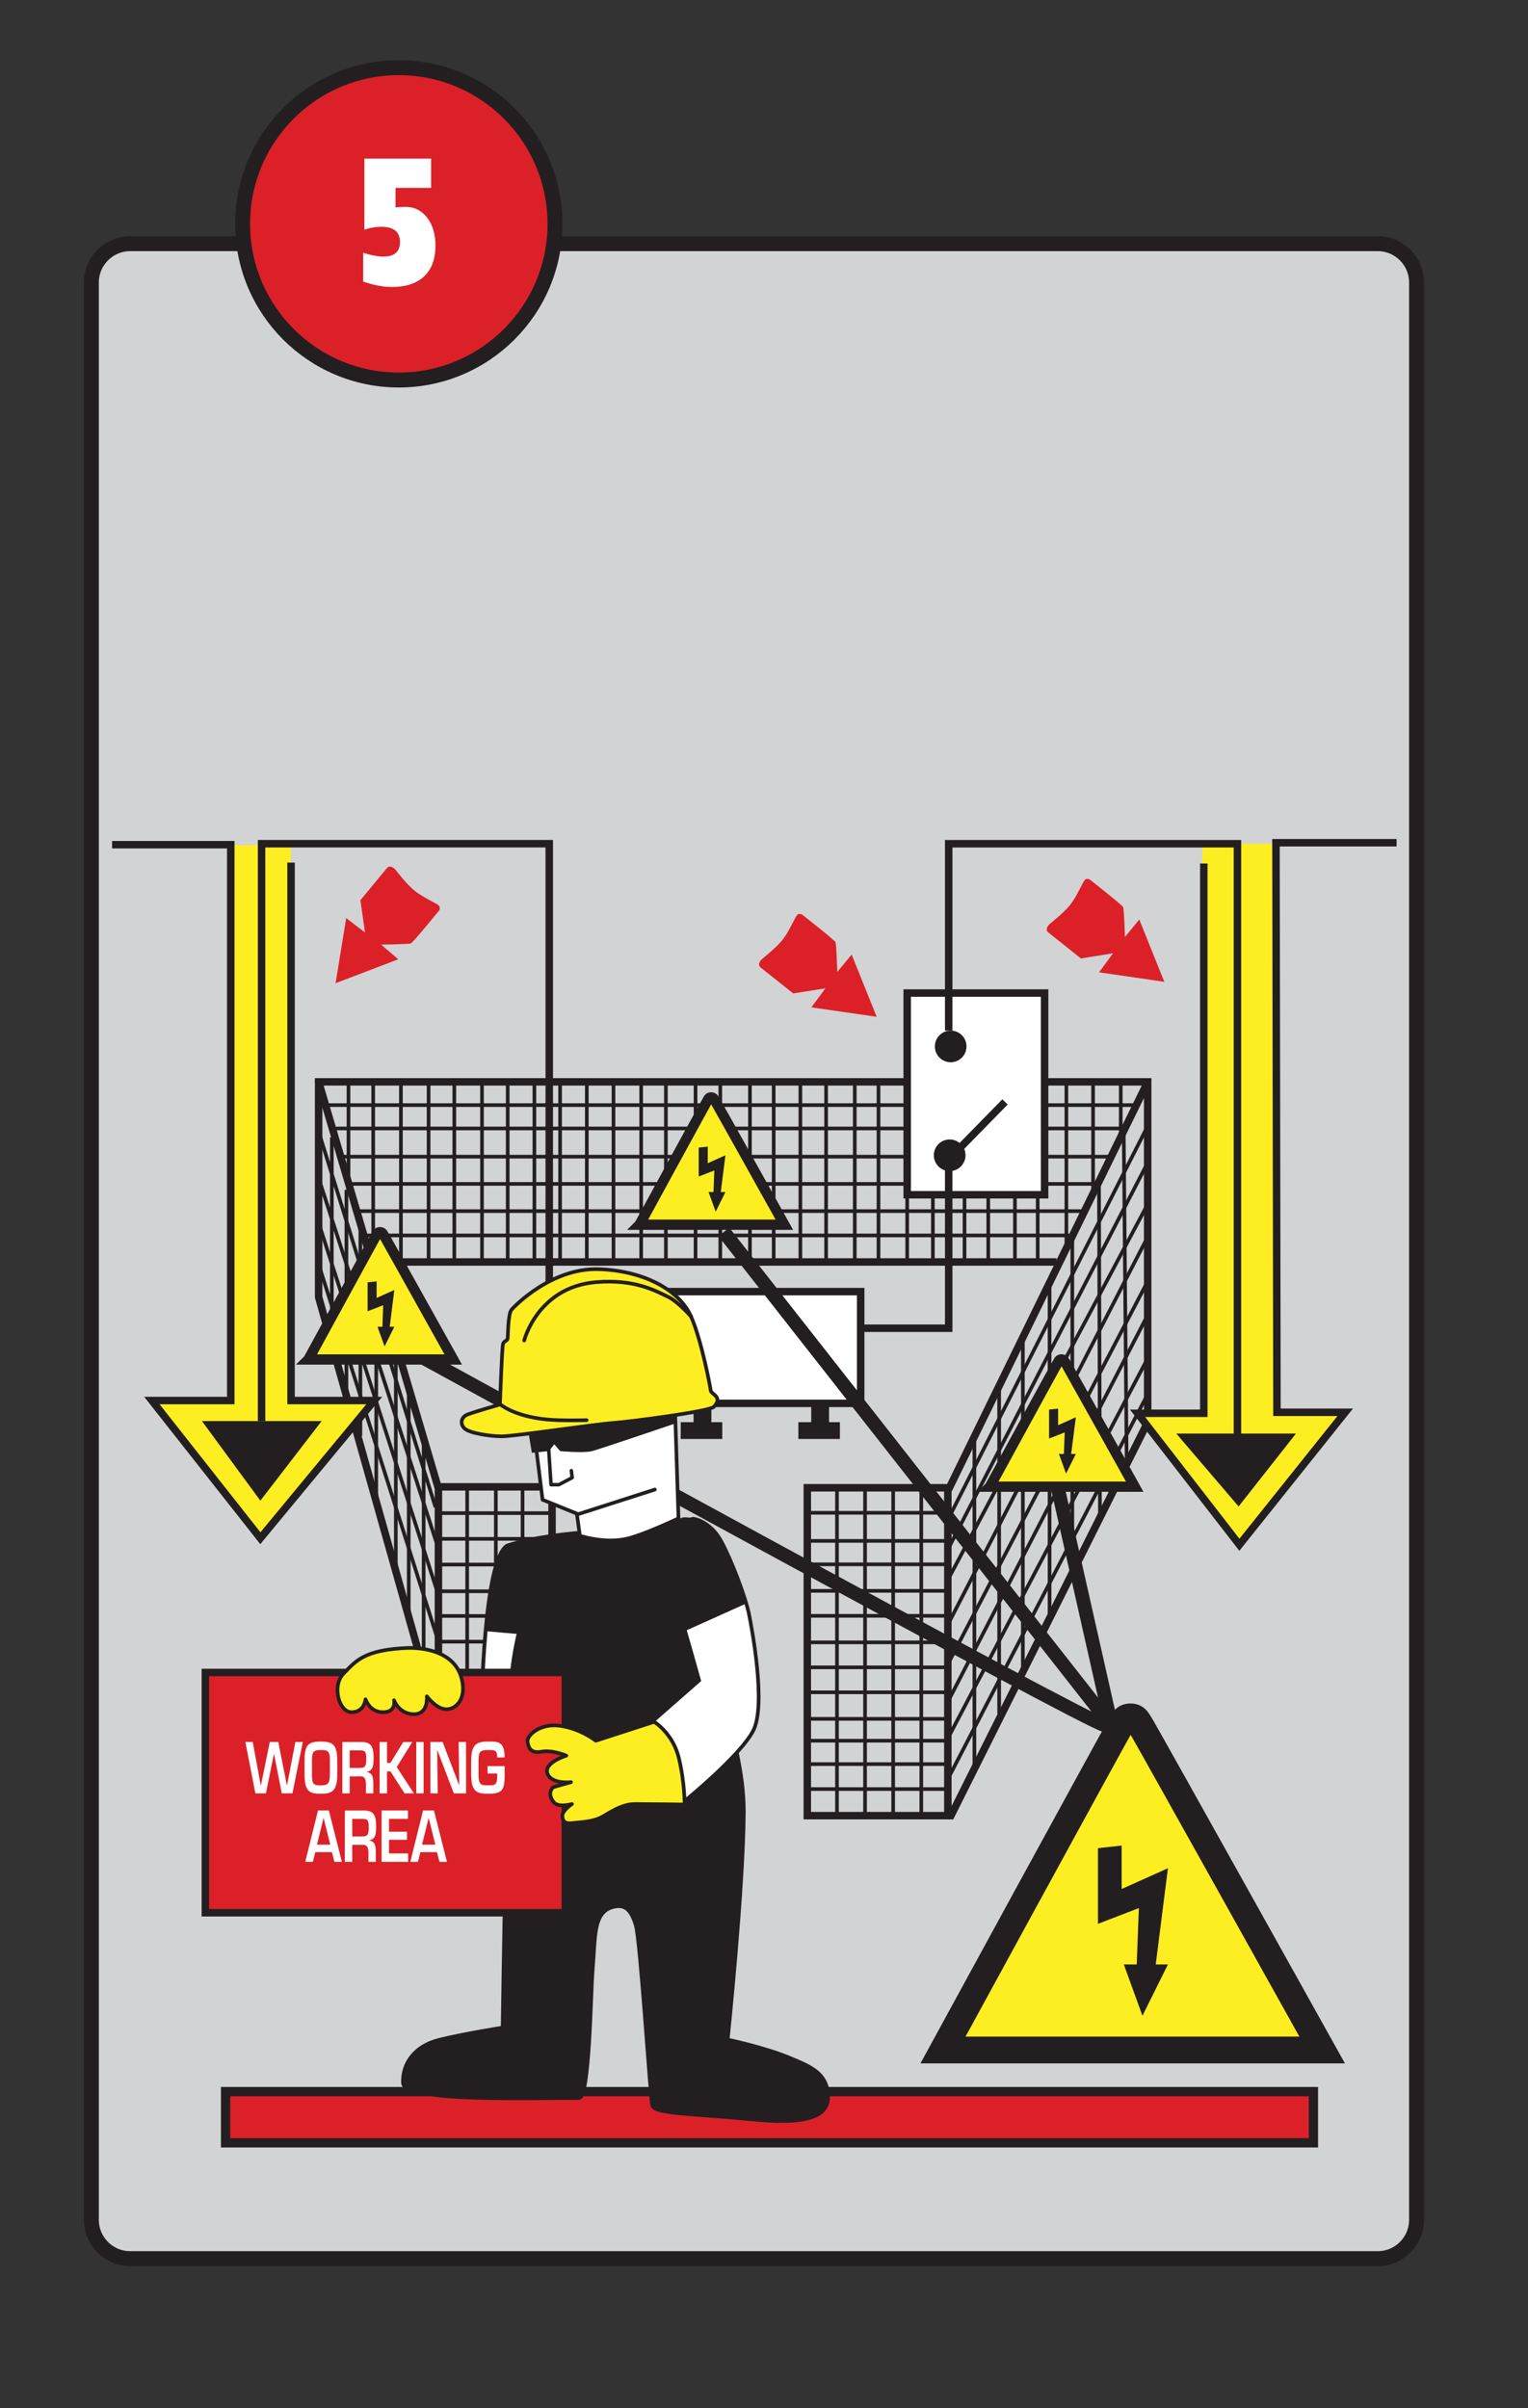 <?xml version="1.0" encoding="UTF-8" standalone="no"?><!DOCTYPE svg PUBLIC "-//W3C//DTD SVG 1.1//EN" "http://www.w3.org/Graphics/SVG/1.1/DTD/svg11.dtd"><svg width="100%" height="100%" viewBox="0 0 92 145" version="1.1" xmlns="http://www.w3.org/2000/svg" xmlns:xlink="http://www.w3.org/1999/xlink" xml:space="preserve" xmlns:serif="http://www.serif.com/" style="fill-rule:evenodd;clip-rule:evenodd;stroke-miterlimit:3.864;"><rect x="0" y="0" width="92" height="145" fill="#333333" stroke="none"/><rect id="Artboard1" x="0" y="0" width="92" height="145" style="fill:none;"/><path d="M5.501,17.011c-0,-1.291 1.045,-2.338 2.337,-2.338l75.114,-0c1.291,-0 2.338,1.047 2.338,2.338l-0,116.651c-0,1.291 -1.047,2.338 -2.338,2.338l-75.114,-0c-1.292,-0 -2.337,-1.047 -2.337,-2.338" style="fill:#d2d3d4;"/><path d="M5.501,17.011c-0,-1.291 1.045,-2.338 2.337,-2.338l75.114,-0c1.291,-0 2.338,1.047 2.338,2.338l-0,116.651c-0,1.291 -1.047,2.338 -2.338,2.338l-75.114,-0c-1.292,-0 -2.337,-1.047 -2.337,-2.338l-0,-116.651Z" style="fill:none;fill-rule:nonzero;stroke:#231f20;stroke-width:0.9px;"/><path d="M14.607,13.478c0,-5.195 4.21,-9.404 9.403,-9.404c5.196,-0 9.406,4.209 9.406,9.404c0,5.194 -4.21,9.404 -9.406,9.404c-5.193,-0 -9.403,-4.21 -9.403,-9.404" style="fill:#dc2028;"/><path d="M14.607,13.478c0,5.19 4.214,9.404 9.405,9.404c5.19,-0 9.404,-4.214 9.404,-9.404c0,-5.191 -4.214,-9.404 -9.404,-9.404c-5.191,-0 -9.405,4.213 -9.405,9.404Z" style="fill:none;stroke:#231f20;stroke-width:0.9px;"/><path d="M25.957,9.551l0,1.764l-2.143,-0l0,1.177c0.148,-0.024 0.359,-0.034 0.636,-0.034c0.495,-0 0.91,0.207 1.247,0.62c0.349,0.443 0.522,1.012 0.522,1.71c-0,0.893 -0.277,1.552 -0.832,1.981c-0.444,0.34 -1.034,0.51 -1.768,0.51c-0.561,-0 -1.143,-0.108 -1.753,-0.326l0,-1.731c0.5,0.153 0.899,0.229 1.199,0.229c0.679,-0 1.018,-0.289 1.018,-0.872c-0,-0.616 -0.374,-0.924 -1.124,-0.924c-0.322,-0 -0.66,0.058 -1.019,0.174l-0,-4.278" style="fill:#fff;"/><rect x="13.582" y="125.942" width="65.497" height="3.083" style="fill:#dc2028;"/><rect x="13.583" y="125.942" width="65.497" height="3.083" style="fill:none;stroke:#231f20;stroke-width:0.56px;"/><path d="M20.217,67.948l47.256,-0" style="fill:none;fill-rule:nonzero;stroke:#231f20;stroke-width:0.22px;"/><path d="M20.686,69.646l46.262,-0" style="fill:none;fill-rule:nonzero;stroke:#231f20;stroke-width:0.22px;"/><path d="M20.979,71.286l45.032,-0" style="fill:none;fill-rule:nonzero;stroke:#231f20;stroke-width:0.22px;"/><path d="M21.564,72.925l43.745,0" style="fill:none;fill-rule:nonzero;stroke:#231f20;stroke-width:0.22px;"/><path d="M21.915,74.389l42.455,-0" style="fill:none;fill-rule:nonzero;stroke:#231f20;stroke-width:0.22px;"/><path d="M19.691,66.542l48.78,-0" style="fill:none;fill-rule:nonzero;stroke:#231f20;stroke-width:0.22px;"/><path d="M19.153,65.028l7.245,24.6l0,14.087l-7.213,-25.608l-0,-12.965l49.916,-0l-0,20.494l-11.845,23.689l-8.649,-0l0,-19.742l8.554,0l11.94,-24.441" style="fill:none;fill-rule:nonzero;stroke:#231f20;stroke-width:0.45px;"/><path d="M57.069,89.677l-0,19.458" style="fill:none;fill-rule:nonzero;stroke:#231f20;stroke-width:0.45px;"/><path d="M55.47,89.677l-0,19.672" style="fill:none;fill-rule:nonzero;stroke:#231f20;stroke-width:0.22px;"/><path d="M53.777,89.677l0,19.458" style="fill:none;fill-rule:nonzero;stroke:#231f20;stroke-width:0.22px;"/><path d="M52.085,89.583l0,19.646" style="fill:none;fill-rule:nonzero;stroke:#231f20;stroke-width:0.22px;"/><path d="M50.394,89.583l-0,19.742" style="fill:none;fill-rule:nonzero;stroke:#231f20;stroke-width:0.22px;"/><path d="M48.607,107.725l8.366,0" style="fill:none;fill-rule:nonzero;stroke:#231f20;stroke-width:0.22px;"/><path d="M48.607,106.222l8.366,-0" style="fill:none;fill-rule:nonzero;stroke:#231f20;stroke-width:0.22px;"/><path d="M48.607,104.813l8.366,-0" style="fill:none;fill-rule:nonzero;stroke:#231f20;stroke-width:0.22px;"/><path d="M48.607,103.497l8.366,-0" style="fill:none;fill-rule:nonzero;stroke:#231f20;stroke-width:0.22px;"/><path d="M48.607,101.898l8.366,0" style="fill:none;fill-rule:nonzero;stroke:#231f20;stroke-width:0.22px;"/><path d="M48.607,100.395l8.366,-0" style="fill:none;fill-rule:nonzero;stroke:#231f20;stroke-width:0.22px;"/><path d="M48.607,97.293l8.366,-0" style="fill:none;fill-rule:nonzero;stroke:#231f20;stroke-width:0.22px;"/><path d="M48.607,98.891l8.366,0" style="fill:none;fill-rule:nonzero;stroke:#231f20;stroke-width:0.22px;"/><path d="M48.607,95.789l8.366,-0" style="fill:none;fill-rule:nonzero;stroke:#231f20;stroke-width:0.22px;"/><path d="M48.607,94.192l8.366,-0" style="fill:none;fill-rule:nonzero;stroke:#231f20;stroke-width:0.22px;"/><path d="M48.607,92.782l8.366,-0" style="fill:none;fill-rule:nonzero;stroke:#231f20;stroke-width:0.22px;"/><path d="M48.607,91.089l8.366,0" style="fill:none;fill-rule:nonzero;stroke:#231f20;stroke-width:0.22px;"/><path d="M26.397,89.527l6.842,0l-0,14.085l-6.822,0" style="fill:none;fill-rule:nonzero;stroke:#231f20;stroke-width:0.45px;"/><path d="M31.462,89.562l-0,14.169" style="fill:none;fill-rule:nonzero;stroke:#231f20;stroke-width:0.22px;"/><path d="M29.854,89.503l-0,14.169" style="fill:none;fill-rule:nonzero;stroke:#231f20;stroke-width:0.22px;"/><path d="M28.128,89.503l-0,14.048" style="fill:none;fill-rule:nonzero;stroke:#231f20;stroke-width:0.22px;"/><path d="M26.579,98.849l6.608,0" style="fill:none;fill-rule:nonzero;stroke:#231f20;stroke-width:0.22px;"/><path d="M26.52,97.301l6.667,-0" style="fill:none;fill-rule:nonzero;stroke:#231f20;stroke-width:0.22px;"/><path d="M26.52,95.814l6.667,0" style="fill:none;fill-rule:nonzero;stroke:#231f20;stroke-width:0.22px;"/><path d="M26.52,94.205l6.609,0" style="fill:none;fill-rule:nonzero;stroke:#231f20;stroke-width:0.22px;"/><path d="M26.399,92.658l6.729,-0" style="fill:none;fill-rule:nonzero;stroke:#231f20;stroke-width:0.22px;"/><path d="M26.52,91.108l6.667,-0" style="fill:none;fill-rule:nonzero;stroke:#231f20;stroke-width:0.22px;"/><path d="M58.668,86.703l0,19.885" style="fill:none;fill-rule:nonzero;stroke:#231f20;stroke-width:0.22px;"/><path d="M60.158,83.429l0,19.766" style="fill:none;fill-rule:nonzero;stroke:#231f20;stroke-width:0.22px;"/><path d="M61.586,80.332l0,20.302" style="fill:none;fill-rule:nonzero;stroke:#231f20;stroke-width:0.22px;"/><path d="M63.194,77.238l-0,20.123" style="fill:none;fill-rule:nonzero;stroke:#231f20;stroke-width:0.22px;"/><path d="M64.563,74.439l-0,20.063" style="fill:none;fill-rule:nonzero;stroke:#231f20;stroke-width:0.22px;"/><path d="M66.17,71.402l0.059,20.184" style="fill:none;fill-rule:nonzero;stroke:#231f20;stroke-width:0.22px;"/><path d="M67.659,68.129l0.179,20.123" style="fill:none;fill-rule:nonzero;stroke:#231f20;stroke-width:0.22px;"/><path d="M56.946,107.357l12.082,-23.274" style="fill:none;fill-rule:nonzero;stroke:#231f20;stroke-width:0.22px;"/><path d="M57.062,104.683l12.084,-22.982" style="fill:none;fill-rule:nonzero;stroke:#231f20;stroke-width:0.22px;"/><path d="M57.062,102.481l11.905,-23.042" style="fill:none;fill-rule:nonzero;stroke:#231f20;stroke-width:0.22px;"/><path d="M57.001,100.336l12.085,-23.158" style="fill:none;fill-rule:nonzero;stroke:#231f20;stroke-width:0.22px;"/><path d="M57.062,97.837l11.905,-23.099" style="fill:none;fill-rule:nonzero;stroke:#231f20;stroke-width:0.22px;"/><path d="M57.241,91.169l11.845,-23.338" style="fill:none;fill-rule:nonzero;stroke:#231f20;stroke-width:0.22px;"/><path d="M57.001,93.43l12.026,-23.279" style="fill:none;fill-rule:nonzero;stroke:#231f20;stroke-width:0.22px;"/><path d="M57.18,94.919l11.907,-22.386" style="fill:none;fill-rule:nonzero;stroke:#231f20;stroke-width:0.22px;"/><path d="M19.256,68.368l6.964,22.385" style="fill:none;fill-rule:nonzero;stroke:#231f20;stroke-width:0.22px;"/><path d="M19.316,71.343l6.966,21.552" style="fill:none;fill-rule:nonzero;stroke:#231f20;stroke-width:0.22px;"/><path d="M19.198,73.666l7.142,22.206" style="fill:none;fill-rule:nonzero;stroke:#231f20;stroke-width:0.22px;"/><path d="M19.198,76.166l7.142,22.503" style="fill:none;fill-rule:nonzero;stroke:#231f20;stroke-width:0.22px;"/><path d="M22.59,75.987l41.02,0" style="fill:none;fill-rule:nonzero;stroke:#231f20;stroke-width:0.45px;"/><path d="M20.983,65.211l-0,5.895" style="fill:none;fill-rule:nonzero;stroke:#231f20;stroke-width:0.22px;"/><path d="M22.47,65.092l-0,10.836" style="fill:none;fill-rule:nonzero;stroke:#231f20;stroke-width:0.22px;"/><path d="M24.139,65.211l0,10.718" style="fill:none;fill-rule:nonzero;stroke:#231f20;stroke-width:0.22px;"/><path d="M25.806,65.211l0,10.658" style="fill:none;fill-rule:nonzero;stroke:#231f20;stroke-width:0.22px;"/><path d="M27.354,65.269l0,10.718" style="fill:none;fill-rule:nonzero;stroke:#231f20;stroke-width:0.22px;"/><path d="M29.021,65.151l0,10.835" style="fill:none;fill-rule:nonzero;stroke:#231f20;stroke-width:0.22px;"/><path d="M30.568,65.269l-0,10.599" style="fill:none;fill-rule:nonzero;stroke:#231f20;stroke-width:0.22px;"/><path d="M32.176,65.092l-0,10.954" style="fill:none;fill-rule:nonzero;stroke:#231f20;stroke-width:0.22px;"/><path d="M33.723,65.269l0,10.776" style="fill:none;fill-rule:nonzero;stroke:#231f20;stroke-width:0.22px;"/><path d="M35.332,65.151l-0,10.717" style="fill:none;fill-rule:nonzero;stroke:#231f20;stroke-width:0.22px;"/><path d="M36.938,65.211l0,10.658" style="fill:none;fill-rule:nonzero;stroke:#231f20;stroke-width:0.22px;"/><path d="M38.605,65.211l0,10.896" style="fill:none;fill-rule:nonzero;stroke:#231f20;stroke-width:0.22px;"/><path d="M40.093,65.151l0,10.658" style="fill:none;fill-rule:nonzero;stroke:#231f20;stroke-width:0.22px;"/><path d="M41.879,65.151l0,10.776" style="fill:none;fill-rule:nonzero;stroke:#231f20;stroke-width:0.22px;"/><path d="M43.368,65.151l0,10.835" style="fill:none;fill-rule:nonzero;stroke:#231f20;stroke-width:0.22px;"/><path d="M45.154,65.033l0,10.778" style="fill:none;fill-rule:nonzero;stroke:#231f20;stroke-width:0.22px;"/><path d="M46.583,65.092l0,10.719" style="fill:none;fill-rule:nonzero;stroke:#231f20;stroke-width:0.22px;"/><path d="M48.19,65.269l-0,10.658" style="fill:none;fill-rule:nonzero;stroke:#231f20;stroke-width:0.22px;"/><path d="M49.739,65.152l0,10.776" style="fill:none;fill-rule:nonzero;stroke:#231f20;stroke-width:0.22px;"/><path d="M51.465,64.972l-0,11.073" style="fill:none;fill-rule:nonzero;stroke:#231f20;stroke-width:0.22px;"/><path d="M52.894,65.152l-0,10.835" style="fill:none;fill-rule:nonzero;stroke:#231f20;stroke-width:0.22px;"/><path d="M54.621,65.092l-0,10.896" style="fill:none;fill-rule:nonzero;stroke:#231f20;stroke-width:0.22px;"/><path d="M56.168,71.7l0,4.287" style="fill:none;fill-rule:nonzero;stroke:#231f20;stroke-width:0.22px;"/><path d="M58.073,71.939l0,4.108" style="fill:none;fill-rule:nonzero;stroke:#231f20;stroke-width:0.22px;"/><path d="M59.502,71.7l-0,4.287" style="fill:none;fill-rule:nonzero;stroke:#231f20;stroke-width:0.22px;"/><path d="M61.109,71.759l0,4.347" style="fill:none;fill-rule:nonzero;stroke:#231f20;stroke-width:0.22px;"/><path d="M62.479,71.82l-0,4.049" style="fill:none;fill-rule:nonzero;stroke:#231f20;stroke-width:0.22px;"/><path d="M64.206,65.152l-0,9.94" style="fill:none;fill-rule:nonzero;stroke:#231f20;stroke-width:0.22px;"/><path d="M65.813,65.092l0,6.489" style="fill:none;fill-rule:nonzero;stroke:#231f20;stroke-width:0.22px;"/><path d="M67.48,65.152l-0,3.156" style="fill:none;fill-rule:nonzero;stroke:#231f20;stroke-width:0.22px;"/><rect x="54.62" y="59.794" width="8.275" height="12.145" style="fill:#fff;"/><rect x="54.621" y="59.794" width="8.275" height="12.145" style="fill:none;stroke:#231f20;stroke-width:0.45px;"/><rect x="38.961" y="77.772" width="12.859" height="6.728" style="fill:#fff;"/><rect x="38.962" y="77.772" width="12.859" height="6.728" style="fill:none;stroke:#231f20;stroke-width:0.45px;"/><path d="M56.287,63.008c0,-0.526 0.426,-0.954 0.955,-0.954c0.525,0 0.951,0.428 0.951,0.954c-0,0.525 -0.426,0.953 -0.951,0.953c-0.529,-0 -0.955,-0.428 -0.955,-0.953" style="fill:#231f20;"/><path d="M60.512,66.348l-2.739,2.798" style="fill:none;fill-rule:nonzero;stroke:#231f20;stroke-width:0.45px;"/><rect x="48.844" y="84.679" width="1.073" height="1.072" style="fill:#231f20;"/><rect x="48.07" y="85.633" width="2.5" height="1.011" style="fill:#231f20;"/><rect x="41.759" y="84.679" width="1.072" height="1.072" style="fill:#231f20;"/><rect x="40.986" y="85.633" width="2.501" height="1.011" style="fill:#231f20;"/><path d="M20.857,71.637l0,12.272" style="fill:none;fill-rule:nonzero;stroke:#231f20;stroke-width:0.22px;"/><path d="M19.98,68.484l-0,12.273" style="fill:none;fill-rule:nonzero;stroke:#231f20;stroke-width:0.22px;"/><path d="M21.698,73.752l-0,12.713" style="fill:none;fill-rule:nonzero;stroke:#231f20;stroke-width:0.22px;"/><path d="M22.653,76.965l0,13.43" style="fill:none;fill-rule:nonzero;stroke:#231f20;stroke-width:0.22px;"/><path d="M23.832,81.077l0,13.429" style="fill:none;fill-rule:nonzero;stroke:#231f20;stroke-width:0.22px;"/><path d="M24.61,83.83l0,13.428" style="fill:none;fill-rule:nonzero;stroke:#231f20;stroke-width:0.22px;"/><path d="M25.508,86.804l0,13.429" style="fill:none;fill-rule:nonzero;stroke:#231f20;stroke-width:0.22px;"/><path d="M56.226,69.563c0,-0.527 0.427,-0.954 0.953,-0.954c0.526,0 0.953,0.427 0.953,0.954c-0,0.525 -0.427,0.952 -0.953,0.952c-0.526,0 -0.953,-0.427 -0.953,-0.952" style="fill:#231f20;"/><path d="M57.121,70.272l-0,9.704l-5.36,0" style="fill:none;fill-rule:nonzero;stroke:#231f20;stroke-width:0.45px;"/><rect x="13.696" y="50.891" width="3.812" height="33.94" style="fill:#fcee21;"/><path d="M9.14,84.259l13.333,-0l-6.883,8.449" style="fill:#fcee21;"/><path d="M15.749,85.566l0,-34.764l17.321,-0l0,29.174l5.908,0" style="fill:none;fill-rule:nonzero;stroke:#231f20;stroke-width:0.45px;"/><path d="M12.161,85.568l7.203,0l-3.688,4.791" style="fill:#231f20;"/><path d="M17.525,51.939l0,32.39l5.009,-0l-6.858,8.291l-6.532,-8.291l4.75,-0l0,-33.468l-7.146,0" style="fill:none;fill-rule:nonzero;stroke:#231f20;stroke-width:0.45px;"/><path d="M68.389,84.955l4.006,0.087l0,-34.238l4.442,-0l-0,34.062l4.093,0l-6.441,8.189" style="fill:#fcee21;"/><path d="M57.121,62.055l-0,-11.251l17.385,-0l0,35.721" style="fill:none;fill-rule:nonzero;stroke:#231f20;stroke-width:0.45px;"/><path d="M70.824,86.319l7.205,-0l-3.453,4.389" style="fill:#231f20;"/><path d="M72.48,51.993l-0,33.104l-3.99,-0l6.132,7.917l6.373,-7.977l-4.11,-0l-0.06,-34.294l7.263,-0" style="fill:none;fill-rule:nonzero;stroke:#231f20;stroke-width:0.45px;"/><path d="M56.777,123.436c0,0 10.404,-19.075 10.594,-19.363c0.253,-0.397 0.276,-0.697 0.696,-0.697c0.373,-0 0.429,0.226 0.777,0.805c0.349,0.58 10.763,19.255 10.763,19.255" style="fill:#fcee21;"/><path d="M56.777,123.436c0,0 10.404,-19.075 10.594,-19.363c0.253,-0.397 0.276,-0.697 0.696,-0.697c0.373,-0 0.429,0.226 0.777,0.805c0.349,0.58 10.763,19.255 10.763,19.255l-22.83,0Z" style="fill:none;fill-rule:nonzero;stroke:#231f20;stroke-width:1.61px;"/><path d="M66.108,111.282l1.426,-0.154l-0,2.615l2.786,-1.252l-0.734,5.793l0.734,-0l-1.533,3.09l-1.123,-3.09l0.777,-0l0.129,-3.393l-2.462,0.949" style="fill:#231f20;"/><path d="M67.19,105.108l-3.643,-16.15" style="fill:none;fill-rule:nonzero;stroke:#231f20;stroke-width:0.83px;"/><path d="M67.018,104.042l-23.435,-29.864" style="fill:none;fill-rule:nonzero;stroke:#231f20;stroke-width:0.83px;"/><path d="M66.503,103.87c-0.724,0 -41.168,-22.196 -41.168,-22.196" style="fill:none;fill-rule:nonzero;stroke:#231f20;stroke-width:0.83px;"/><path d="M39.081,92.104c0,0 -5.23,7.846 -5.551,9.403c-0.319,1.56 0.355,4.948 0.355,4.948l-3.344,0.73c0,0 -1.671,-1.922 -1.601,-3.279c0.069,-1.355 0.17,-9.921 1.588,-10.837c3.031,-1.002 8.553,-0.965 8.553,-0.965" style="fill:#fff;"/><clipPath id="_clip1"><path d="M39.008,92.099c-0.671,0 -5.654,0.031 -8.48,0.967c-1.414,0.918 -1.521,9.483 -1.589,10.843c-0.069,1.353 1.603,3.275 1.603,3.275l3.343,-0.728c0,-0 -0.674,-3.391 -0.356,-4.948c0.319,-1.558 5.554,-9.409 5.554,-9.409l-0.075,0Z" clip-rule="nonzero"/></clipPath><g clip-path="url(#_clip1)"><path d="M34.894,92.349c-0,0 1.597,0.551 2.999,0.151c1.402,-0.401 3.698,-1.553 3.698,-1.553l2.698,0.551l1.753,4.551l-5.103,2.296l-2.245,-0.9l-4.101,1.002l-2.747,-0l-3.4,-0.3l1.147,-5.647l2.303,-0.55" style="fill:#231f20;"/></g><path d="M39.081,92.104c0,0 -5.23,7.846 -5.551,9.403c-0.319,1.56 0.355,4.948 0.355,4.948l-3.344,0.73c0,0 -1.671,-1.922 -1.601,-3.279c0.069,-1.355 0.17,-9.921 1.588,-10.837c3.031,-1.002 8.553,-0.965 8.553,-0.965Z" style="fill:none;fill-rule:nonzero;stroke:#231f20;stroke-width:0.23px;"/><path d="M40.652,85.166l0.224,7.035l-2.626,6.589l-4.02,1.172l-1.786,-2.232l0.948,-4.58l1.508,-0.782l-0.168,-1.229l-2.065,-0.836l-0.838,-6.757" style="fill:#fff;"/><clipPath id="_clip2"><path d="M32.662,90.3l2.068,0.836l0.167,1.229l-1.506,0.784l-0.949,4.581l1.785,2.235l4.02,-1.178l2.629,-6.587l-0.228,-7.037l-8.822,-1.618l0.836,6.755Z" clip-rule="nonzero"/></clipPath><g clip-path="url(#_clip2)"><path d="M34.894,92.349c-0,0 1.597,0.551 2.999,0.151c1.402,-0.401 3.698,-1.553 3.698,-1.553l2.698,0.551l1.753,4.551l-5.103,2.296l-2.245,-0.9l-4.101,1.002l-2.747,-0l-3.4,-0.3l1.147,-5.647l2.303,-0.55" style="fill:#231f20;"/></g><path d="M40.652,85.166l0.224,7.035l-2.626,6.589l-4.02,1.172l-1.786,-2.232l0.948,-4.58l1.508,-0.782l-0.168,-1.229l-2.065,-0.836l-0.838,-6.757l8.823,1.62Z" style="fill:none;fill-rule:nonzero;stroke:#231f20;stroke-width:0.22px;stroke-linecap:round;stroke-linejoin:round;"/><path d="M32.833,92.591l1.722,-0.094c-1.362,1.599 -1.921,5.491 1.851,4.953c1.76,-0.253 2.378,-1.3 2.949,-2.758c0.662,-1.69 0.923,-2.244 1.297,-2.766c0.244,-0.344 0.344,-0.71 1.447,-0.215c0.017,0.008 -0.992,2.289 -1.105,3.318c-0.112,1.03 0.257,2.113 0.596,2.686c0.338,0.569 3.235,6.748 3.195,11.438c-0.036,4.691 -0.973,13.66 -0.973,13.66c-0,0 2.176,0.452 3.677,1.073c1.313,0.543 2.271,0.92 2.367,2.237c0.082,1.132 -0.837,1.859 -4.512,1.496c-3.673,-0.363 -5.957,-0.326 -6.073,-0.85c-0.119,-0.528 -0.714,-9.916 -0.99,-10.843c-0.277,-0.928 -0.64,-1.228 -1.224,-1.131c-1.369,0.229 -1.196,1.757 -1.375,3.819c-0.11,1.257 -0.18,7.711 -0.808,7.711c-2.964,-0 -10.572,0.254 -10.611,-0.915c-0.039,-1.172 0.712,-2.221 2.172,-2.583c1.462,-0.365 3.829,-0.74 3.829,-0.74c0,0 0.265,-19.283 0.604,-21.8c0.338,-2.516 1.072,-4.354 1.41,-5.384c0.34,-1.031 0.555,-2.312 0.555,-2.312Z" style="fill:#231f20;stroke:#231f20;stroke-width:0.22px;"/><path d="M42.98,84.709c-0.265,0.274 -5.032,0.899 -6.046,0.969c-1.018,0.069 -5.979,0.807 -6.714,0.807c-0.737,-0 -1.947,-0.195 -2.242,-0.467c-0.295,-0.271 -0.234,-0.689 0.186,-0.852c0.418,-0.162 1.938,-0.597 1.938,-0.597c0,0 0.118,-3.451 0.187,-3.652c0.07,-0.202 0.256,-0.155 0.279,-0.341c0.024,-0.187 0.015,-1.448 0.225,-1.706c0.209,-0.256 2.474,-2.566 5.31,-2.448c2.838,0.115 4.837,1.355 5.489,2.813c0.652,1.457 1.179,4.302 1.202,4.505c0.024,0.2 0.76,0.378 0.186,0.969" style="fill:#fcee21;"/><path d="M42.98,84.709c-0.265,0.274 -5.032,0.899 -6.046,0.969c-1.018,0.069 -5.979,0.807 -6.714,0.807c-0.737,-0 -1.947,-0.195 -2.242,-0.467c-0.295,-0.271 -0.234,-0.689 0.186,-0.852c0.418,-0.162 1.938,-0.597 1.938,-0.597c0,0 0.118,-3.451 0.187,-3.652c0.07,-0.202 0.256,-0.155 0.279,-0.341c0.024,-0.187 0.015,-1.448 0.225,-1.706c0.209,-0.256 2.474,-2.566 5.31,-2.448c2.838,0.115 4.837,1.355 5.489,2.813c0.652,1.457 1.179,4.302 1.202,4.505c0.024,0.2 0.76,0.378 0.186,0.969Z" style="fill:none;fill-rule:nonzero;stroke:#231f20;stroke-width:0.22px;stroke-linecap:round;stroke-linejoin:round;"/><path d="M30.103,84.544c0,-0 0.784,0.714 2.769,0.923c0.848,0.089 2.448,0.046 2.448,0.046" style="fill:none;fill-rule:nonzero;stroke:#231f20;stroke-width:0.22px;stroke-linecap:round;stroke-linejoin:round;"/><path d="M31.56,80.715c0,-0 0.805,-3.207 4.312,-3.512c2.31,-0.199 3.596,0.512 4.387,0.9c0.568,0.278 1.357,1.178 1.357,1.178" style="fill:none;fill-rule:nonzero;stroke:#231f20;stroke-width:0.22px;stroke-linecap:round;stroke-linejoin:round;"/><path d="M39.431,89.689l-4.699,1.508" style="fill:none;fill-rule:nonzero;stroke:#231f20;stroke-width:0.22px;stroke-linecap:round;stroke-linejoin:round;"/><path d="M42.095,101.183c0,-0 -0.992,-3.56 -1.18,-4.073c-0.188,-0.515 -0.509,-1.264 -0.646,-2.083c-0.15,-0.898 0.856,-2.79 0.856,-3.134c0,-0.344 0.618,-0.446 0.618,-0.446c-0,0 1.016,0.114 1.692,1.374c0.678,1.258 1.469,3.432 1.656,4.344c0.188,0.916 1.059,5.539 0.252,7.061c-0.803,1.521 -4.067,4.173 -4.067,4.173l-3.351,-3.558" style="fill:#fff;"/><clipPath id="_clip3"><path d="M41.128,91.895c-0,0.342 -1.012,2.235 -0.86,3.131c0.139,0.819 0.457,1.564 0.647,2.082c0.188,0.516 1.176,4.073 1.176,4.073l-4.172,3.663l3.352,3.556c-0,0 3.268,-2.653 4.074,-4.171c0.804,-1.53 -0.07,-6.148 -0.251,-7.06c-0.191,-0.92 -0.981,-3.094 -1.656,-4.347c-0.678,-1.261 -1.694,-1.375 -1.694,-1.375c-0,0 -0.616,0.1 -0.616,0.448Z" clip-rule="nonzero"/></clipPath><g clip-path="url(#_clip3)"><path d="M34.894,92.349c-0,0 1.597,0.551 2.999,0.151c1.402,-0.401 3.698,-1.553 3.698,-1.553l2.698,0.551l1.753,4.551l-5.103,2.296l-2.245,-0.9l-4.101,1.002l-2.747,-0l-3.4,-0.3l1.147,-5.647l2.303,-0.55" style="fill:#231f20;"/></g><path d="M42.094,101.183c0,-0 -0.992,-3.56 -1.18,-4.073c-0.188,-0.515 -0.509,-1.264 -0.646,-2.083c-0.15,-0.898 0.856,-2.79 0.856,-3.134c0,-0.344 0.618,-0.446 0.618,-0.446c-0,0 1.016,0.114 1.692,1.374c0.678,1.258 1.469,3.432 1.657,4.344c0.187,0.916 1.058,5.539 0.251,7.061c-0.803,1.521 -4.067,4.173 -4.067,4.173l-3.351,-3.558l4.17,-3.658Z" style="fill:none;fill-rule:nonzero;stroke:#231f20;stroke-width:0.22px;"/><rect x="12.365" y="100.705" width="21.672" height="14.467" style="fill:#dc2028;stroke:#231f20;stroke-width:0.45px;"/><path d="M39.386,103.676c0,0 1.137,0.68 1.497,2.216c0.358,1.536 0.334,2.764 0.334,2.764c0,0 -2.27,-0.031 -2.969,-0.031c-0.699,0 -1.298,0.359 -1.895,0.718c-0.598,0.362 -1.338,0.362 -1.797,0.419c-0.457,0.059 -0.638,-0 -0.697,-0.358c-0.061,-0.361 0.578,-0.779 0.578,-0.779c0,0 -0.817,0.231 -1.085,-0.095c-0.477,-0.584 -0.033,-0.923 -0.033,-0.923l1.059,-0.298c0,0 -1.178,0.14 -1.417,-0.52c-0.241,-0.658 1.138,-1.077 1.138,-1.077c-0,-0 -0.84,-0.359 -1.498,-0.238c-0.659,0.119 -0.779,-0.24 -0.838,-0.599c-0.061,-0.36 0.736,-1.14 1.975,-0.959c1.236,0.179 2.136,0.898 2.136,0.898" style="fill:#fcee21;"/><path d="M39.386,103.676c0,0 1.137,0.68 1.497,2.216c0.358,1.536 0.334,2.764 0.334,2.764c0,0 -2.27,-0.031 -2.969,-0.031c-0.699,0 -1.298,0.359 -1.895,0.718c-0.598,0.362 -1.338,0.362 -1.797,0.419c-0.457,0.059 -0.638,-0 -0.697,-0.358c-0.061,-0.361 0.578,-0.779 0.578,-0.779c0,0 -0.817,0.231 -1.085,-0.095c-0.477,-0.584 -0.033,-0.923 -0.033,-0.923l1.059,-0.298c0,0 -1.178,0.14 -1.417,-0.52c-0.241,-0.658 1.138,-1.077 1.138,-1.077c-0,-0 -0.84,-0.359 -1.498,-0.238c-0.659,0.119 -0.779,-0.24 -0.838,-0.599c-0.061,-0.36 0.736,-1.14 1.975,-0.959c1.236,0.179 2.136,0.898 2.136,0.898l3.512,-1.138Z" style="fill:none;fill-rule:nonzero;stroke:#231f20;stroke-width:0.22px;stroke-linecap:round;stroke-linejoin:round;"/><path d="M24.623,99.225c1.497,0 2.794,0.521 3.153,1.777c0.359,1.259 -0.299,1.917 -0.9,1.917c-0.598,0 -1.176,-0.779 -1.176,-0.779c0,-0 0.12,1.076 -0.779,1.076c-0.898,0 -1.196,-0.837 -1.196,-0.837c0,0 0.16,0.718 -0.66,0.718c-0.817,-0 -1.057,-0.779 -1.057,-0.779c0,0 -0.061,0.779 -0.839,0.779c-0.776,-0 -1.196,-1.617 -0.479,-2.333c0.719,-0.719 1.191,-1.445 3.933,-1.539" style="fill:#fcee21;"/><path d="M24.623,99.225c1.497,0 2.794,0.521 3.153,1.777c0.359,1.259 -0.299,1.917 -0.9,1.917c-0.598,0 -1.176,-0.779 -1.176,-0.779c0,-0 0.12,1.076 -0.779,1.076c-0.898,0 -1.196,-0.837 -1.196,-0.837c0,0 0.16,0.718 -0.66,0.718c-0.817,-0 -1.057,-0.779 -1.057,-0.779c0,0 -0.061,0.779 -0.839,0.779c-0.776,-0 -1.196,-1.617 -0.479,-2.333c0.719,-0.719 1.191,-1.445 3.933,-1.539Z" style="fill:none;fill-rule:nonzero;stroke:#231f20;stroke-width:0.22px;stroke-linecap:round;stroke-linejoin:round;"/><path d="M38.503,73.743c0,0 3.975,-7.287 4.047,-7.398c0.098,-0.151 0.105,-0.267 0.267,-0.267c0.141,0 0.161,0.087 0.296,0.309c0.134,0.221 4.112,7.356 4.112,7.356" style="fill:#fcee21;"/><path d="M38.503,73.743c0,0 3.975,-7.287 4.047,-7.398c0.098,-0.151 0.105,-0.267 0.267,-0.267c0.141,0 0.161,0.087 0.296,0.309c0.134,0.221 4.112,7.356 4.112,7.356l-8.722,0Z" style="fill:none;fill-rule:nonzero;stroke:#231f20;stroke-width:0.62px;"/><path d="M42.069,69.099l0.544,-0.057l0,0.998l1.065,-0.478l-0.28,2.213l0.28,-0l-0.587,1.18l-0.429,-1.18l0.296,-0l0.05,-1.298l-0.939,0.363" style="fill:#231f20;"/><path d="M59.599,89.517c-0,-0 3.975,-7.287 4.046,-7.397c0.097,-0.153 0.107,-0.267 0.268,-0.267c0.142,-0 0.163,0.087 0.296,0.307c0.133,0.223 4.111,7.357 4.111,7.357" style="fill:#fcee21;"/><path d="M59.599,89.517c-0,-0 3.975,-7.287 4.046,-7.397c0.097,-0.153 0.107,-0.267 0.268,-0.267c0.142,-0 0.163,0.087 0.296,0.307c0.133,0.223 4.111,7.357 4.111,7.357l-8.721,-0Z" style="fill:none;fill-rule:nonzero;stroke:#231f20;stroke-width:0.62px;"/><path d="M63.164,84.874l0.544,-0.059l0,1l1.067,-0.479l-0.282,2.212l0.282,0l-0.589,1.182l-0.428,-1.182l0.297,0l0.049,-1.297l-0.94,0.366" style="fill:#231f20;"/><path d="M18.567,81.858c0,-0 3.976,-7.288 4.047,-7.4c0.098,-0.15 0.106,-0.267 0.268,-0.267c0.143,0 0.163,0.087 0.296,0.309c0.134,0.221 4.112,7.358 4.112,7.358" style="fill:#fcee21;"/><path d="M18.567,81.858c0,-0 3.976,-7.288 4.047,-7.4c0.098,-0.15 0.106,-0.267 0.268,-0.267c0.143,0 0.163,0.087 0.296,0.309c0.134,0.221 4.112,7.358 4.112,7.358l-8.723,-0Z" style="fill:none;fill-rule:nonzero;stroke:#231f20;stroke-width:0.62px;"/><path d="M22.134,77.211l0.543,-0.056l-0,0.997l1.066,-0.478l-0.279,2.213l0.279,0l-0.587,1.182l-0.428,-1.182l0.296,0l0.048,-1.296l-0.938,0.364" style="fill:#231f20;"/><path d="M26.385,54.551c-0.085,-0.095 -0.993,-0.501 -1.485,-0.912c-0.506,-0.42 -0.989,-1.088 -1.139,-1.256c-0.15,-0.17 -0.332,-0.2 -0.415,-0.104c-0.082,0.097 -1.599,1.941 -1.599,1.941l0.289,2.03l-1.159,-0.887l-0.615,3.769l3.631,-1.387l-1.067,-0.91c0,-0 1.763,-0.021 1.894,-0.076c0.132,-0.054 1.689,-1.97 1.689,-1.97c0,0 0.063,-0.145 -0.024,-0.238Z" style="fill:none;fill-rule:nonzero;stroke:#dc2028;stroke-width:0.09px;"/><path d="M26.385,54.551c-0.085,-0.095 -0.993,-0.501 -1.485,-0.912c-0.506,-0.42 -0.989,-1.088 -1.139,-1.256c-0.15,-0.17 -0.332,-0.2 -0.415,-0.104c-0.082,0.097 -1.599,1.941 -1.599,1.941l0.289,2.03l-1.159,-0.887l-0.615,3.769l3.631,-1.387l-1.067,-0.91c0,-0 1.763,-0.021 1.894,-0.076c0.132,-0.054 1.689,-1.97 1.689,-1.97c0,0 0.063,-0.145 -0.024,-0.238" style="fill:#dc2028;"/><path d="M48.024,55.127c-0.093,0.088 -0.481,1.003 -0.882,1.502c-0.414,0.511 -1.073,1.007 -1.24,1.16c-0.166,0.151 -0.192,0.335 -0.096,0.417c0.099,0.081 1.97,1.564 1.97,1.564l2.024,-0.322l-0.866,1.174l3.779,0.546l-1.449,-3.605l-0.892,1.083c0,0 -0.052,-1.763 -0.109,-1.892c-0.059,-0.131 -2.001,-1.654 -2.001,-1.654c-0,-0 -0.144,-0.06 -0.238,0.027Z" style="fill:none;fill-rule:nonzero;stroke:#dc2028;stroke-width:0.09px;"/><path d="M48.024,55.127c-0.093,0.088 -0.481,1.003 -0.882,1.502c-0.414,0.511 -1.073,1.007 -1.24,1.16c-0.166,0.151 -0.192,0.335 -0.096,0.417c0.099,0.081 1.97,1.564 1.97,1.564l2.024,-0.322l-0.866,1.174l3.779,0.546l-1.449,-3.605l-0.892,1.083c0,0 -0.052,-1.763 -0.109,-1.892c-0.059,-0.131 -2.001,-1.654 -2.001,-1.654c-0,-0 -0.144,-0.06 -0.238,0.027" style="fill:#dc2028;"/><path d="M65.344,53.019c-0.092,0.088 -0.481,1.002 -0.883,1.502c-0.413,0.511 -1.072,1.007 -1.239,1.159c-0.167,0.152 -0.193,0.336 -0.094,0.417c0.096,0.081 1.967,1.566 1.967,1.566l2.025,-0.326l-0.866,1.175l3.778,0.549l-1.449,-3.607l-0.892,1.085c0,-0 -0.051,-1.764 -0.109,-1.895c-0.058,-0.131 -2.001,-1.654 -2.001,-1.654c-0,0 -0.144,-0.061 -0.237,0.029Z" style="fill:none;fill-rule:nonzero;stroke:#dc2028;stroke-width:0.09px;"/><path d="M65.344,53.019c-0.092,0.088 -0.481,1.002 -0.883,1.502c-0.413,0.511 -1.072,1.007 -1.239,1.159c-0.167,0.152 -0.193,0.336 -0.094,0.417c0.096,0.081 1.967,1.566 1.967,1.566l2.025,-0.326l-0.866,1.175l3.778,0.549l-1.449,-3.607l-0.892,1.085c0,-0 -0.051,-1.764 -0.109,-1.895c-0.058,-0.131 -2.001,-1.654 -2.001,-1.654c-0,0 -0.144,-0.061 -0.237,0.029" style="fill:#dc2028;"/><path d="M19.884,111.071l-0.8,-0l0.396,-1.604l0.005,-0l0.399,1.604Zm0.1,0.452l0.15,0.584l0.451,0l-0.784,-3.092l-0.654,0l-0.769,3.092l0.459,0l0.146,-0.584" style="fill:#fff;"/><path d="M21.208,110.578l-0,-1.057l0.618,0c0.317,0 0.376,0.08 0.376,0.516c0,0.453 -0.08,0.541 -0.407,0.541l-0.587,-0Zm0.682,0.505c0.214,0.007 0.293,0.189 0.293,0.448l0,0.577l0.445,0l-0,-0.577c-0,-0.439 -0.077,-0.664 -0.392,-0.702l-0,-0.017c0.392,-0.077 0.41,-0.412 0.41,-0.87c-0,-0.699 -0.193,-0.91 -0.701,-0.927l-1.182,0l0,3.093l0.445,0l-0,-1.025" style="fill:#fff;"/><path d="M23.421,109.521l1.142,0l-0,-0.507l-1.588,0l-0,3.093l1.598,0l-0,-0.506l-1.152,-0l-0,-0.821l1.083,0l-0,-0.488l-1.083,-0" style="fill:#fff;"/><path d="M26.212,111.071l-0.8,-0l0.395,-1.604l0.006,-0l0.399,1.604Zm0.098,0.452l0.15,0.584l0.452,0l-0.784,-3.092l-0.656,0l-0.767,3.092l0.459,0l0.145,-0.584" style="fill:#fff;"/><path d="M17.284,107.497l-0.01,-0l-0.519,-2.606l-0.512,0l-0.531,2.606l-0.014,-0l-0.48,-2.606l-0.444,0l0.602,3.093l0.635,0l0.479,-2.361l0.013,0l0.463,2.361l0.641,0l0.624,-3.093l-0.446,0" style="fill:#fff;"/><path d="M19.318,105.374c0.395,-0 0.551,0.041 0.544,0.623l0,0.831c0,0.596 -0.14,0.674 -0.544,0.674c-0.445,0 -0.535,-0.058 -0.535,-0.674l0,-0.831c0.008,-0.492 0.057,-0.623 0.535,-0.623m-0,-0.508c-0.735,-0 -0.98,0.168 -0.98,1.131l-0,0.831c-0,1.016 0.264,1.18 0.98,1.18c0.7,-0 0.988,-0.189 0.988,-1.18l0,-0.831c0,-0.997 -0.321,-1.131 -0.988,-1.131" style="fill:#fff;"/><path d="M21.057,106.452l0,-1.056l0.618,-0c0.317,-0 0.376,0.079 0.376,0.517c0,0.453 -0.079,0.539 -0.407,0.539l-0.587,0Zm0.683,0.507c0.213,0.005 0.293,0.187 0.293,0.448l-0,0.576l0.444,0l0,-0.576c0,-0.439 -0.078,-0.666 -0.391,-0.703l-0,-0.016c0.391,-0.077 0.409,-0.413 0.409,-0.869c-0,-0.702 -0.193,-0.912 -0.7,-0.928l-1.182,0l-0,3.092l0.444,0l0,-1.024" style="fill:#fff;"/><path d="M23.301,104.891l-0.445,0l0,3.093l0.445,0l-0,-1.326l0.206,0l0.853,1.326l0.561,0l-1.033,-1.584l0.937,-1.509l-0.545,0l-0.773,1.26l-0.206,-0" style="fill:#fff;"/><rect x="25.061" y="104.892" width="0.444" height="3.093" style="fill:#fff;"/><path d="M27.652,107.475l-0.013,-0l-0.99,-2.585l-0.735,0l0,3.093l0.444,0l-0.037,-2.587l0.016,-0l0.986,2.587l0.736,0l0,-3.093l-0.445,0" style="fill:#fff;"/><path d="M29.355,106.342l0,0.449l0.583,-0l0,0.113c0,0.584 -0.129,0.598 -0.552,0.598c-0.495,0 -0.568,-0.067 -0.573,-0.715l-0,-0.707c0.005,-0.599 0.056,-0.706 0.573,-0.706c0.386,-0 0.552,-0.006 0.552,0.449l0.442,-0c0.015,-0.994 -0.428,-0.958 -0.994,-0.958c-0.716,-0 -1.019,0.181 -1.019,1.215l0,0.707c0,1.048 0.279,1.221 1.019,1.221c0.825,-0 0.998,-0.189 0.998,-1.104l-0,-0.562" style="fill:#fff;"/><path d="M40.485,85.768c-0,-0 -4.338,1.478 -4.842,1.608c-0.504,0.131 -1.917,0 -1.917,0l-0.35,-0.41l-0.322,0.406l-1.031,0.106l-0.192,-1.153l8.863,-1.033l-0.021,0.429" style="fill:#231f20;"/><path d="M33.028,87.152l0.149,2.245l0.472,0l0.801,-0.422l-0.05,-0.425" style="fill:none;fill-rule:nonzero;stroke:#231f20;stroke-width:0.21px;stroke-linecap:round;stroke-linejoin:round;"/></svg>